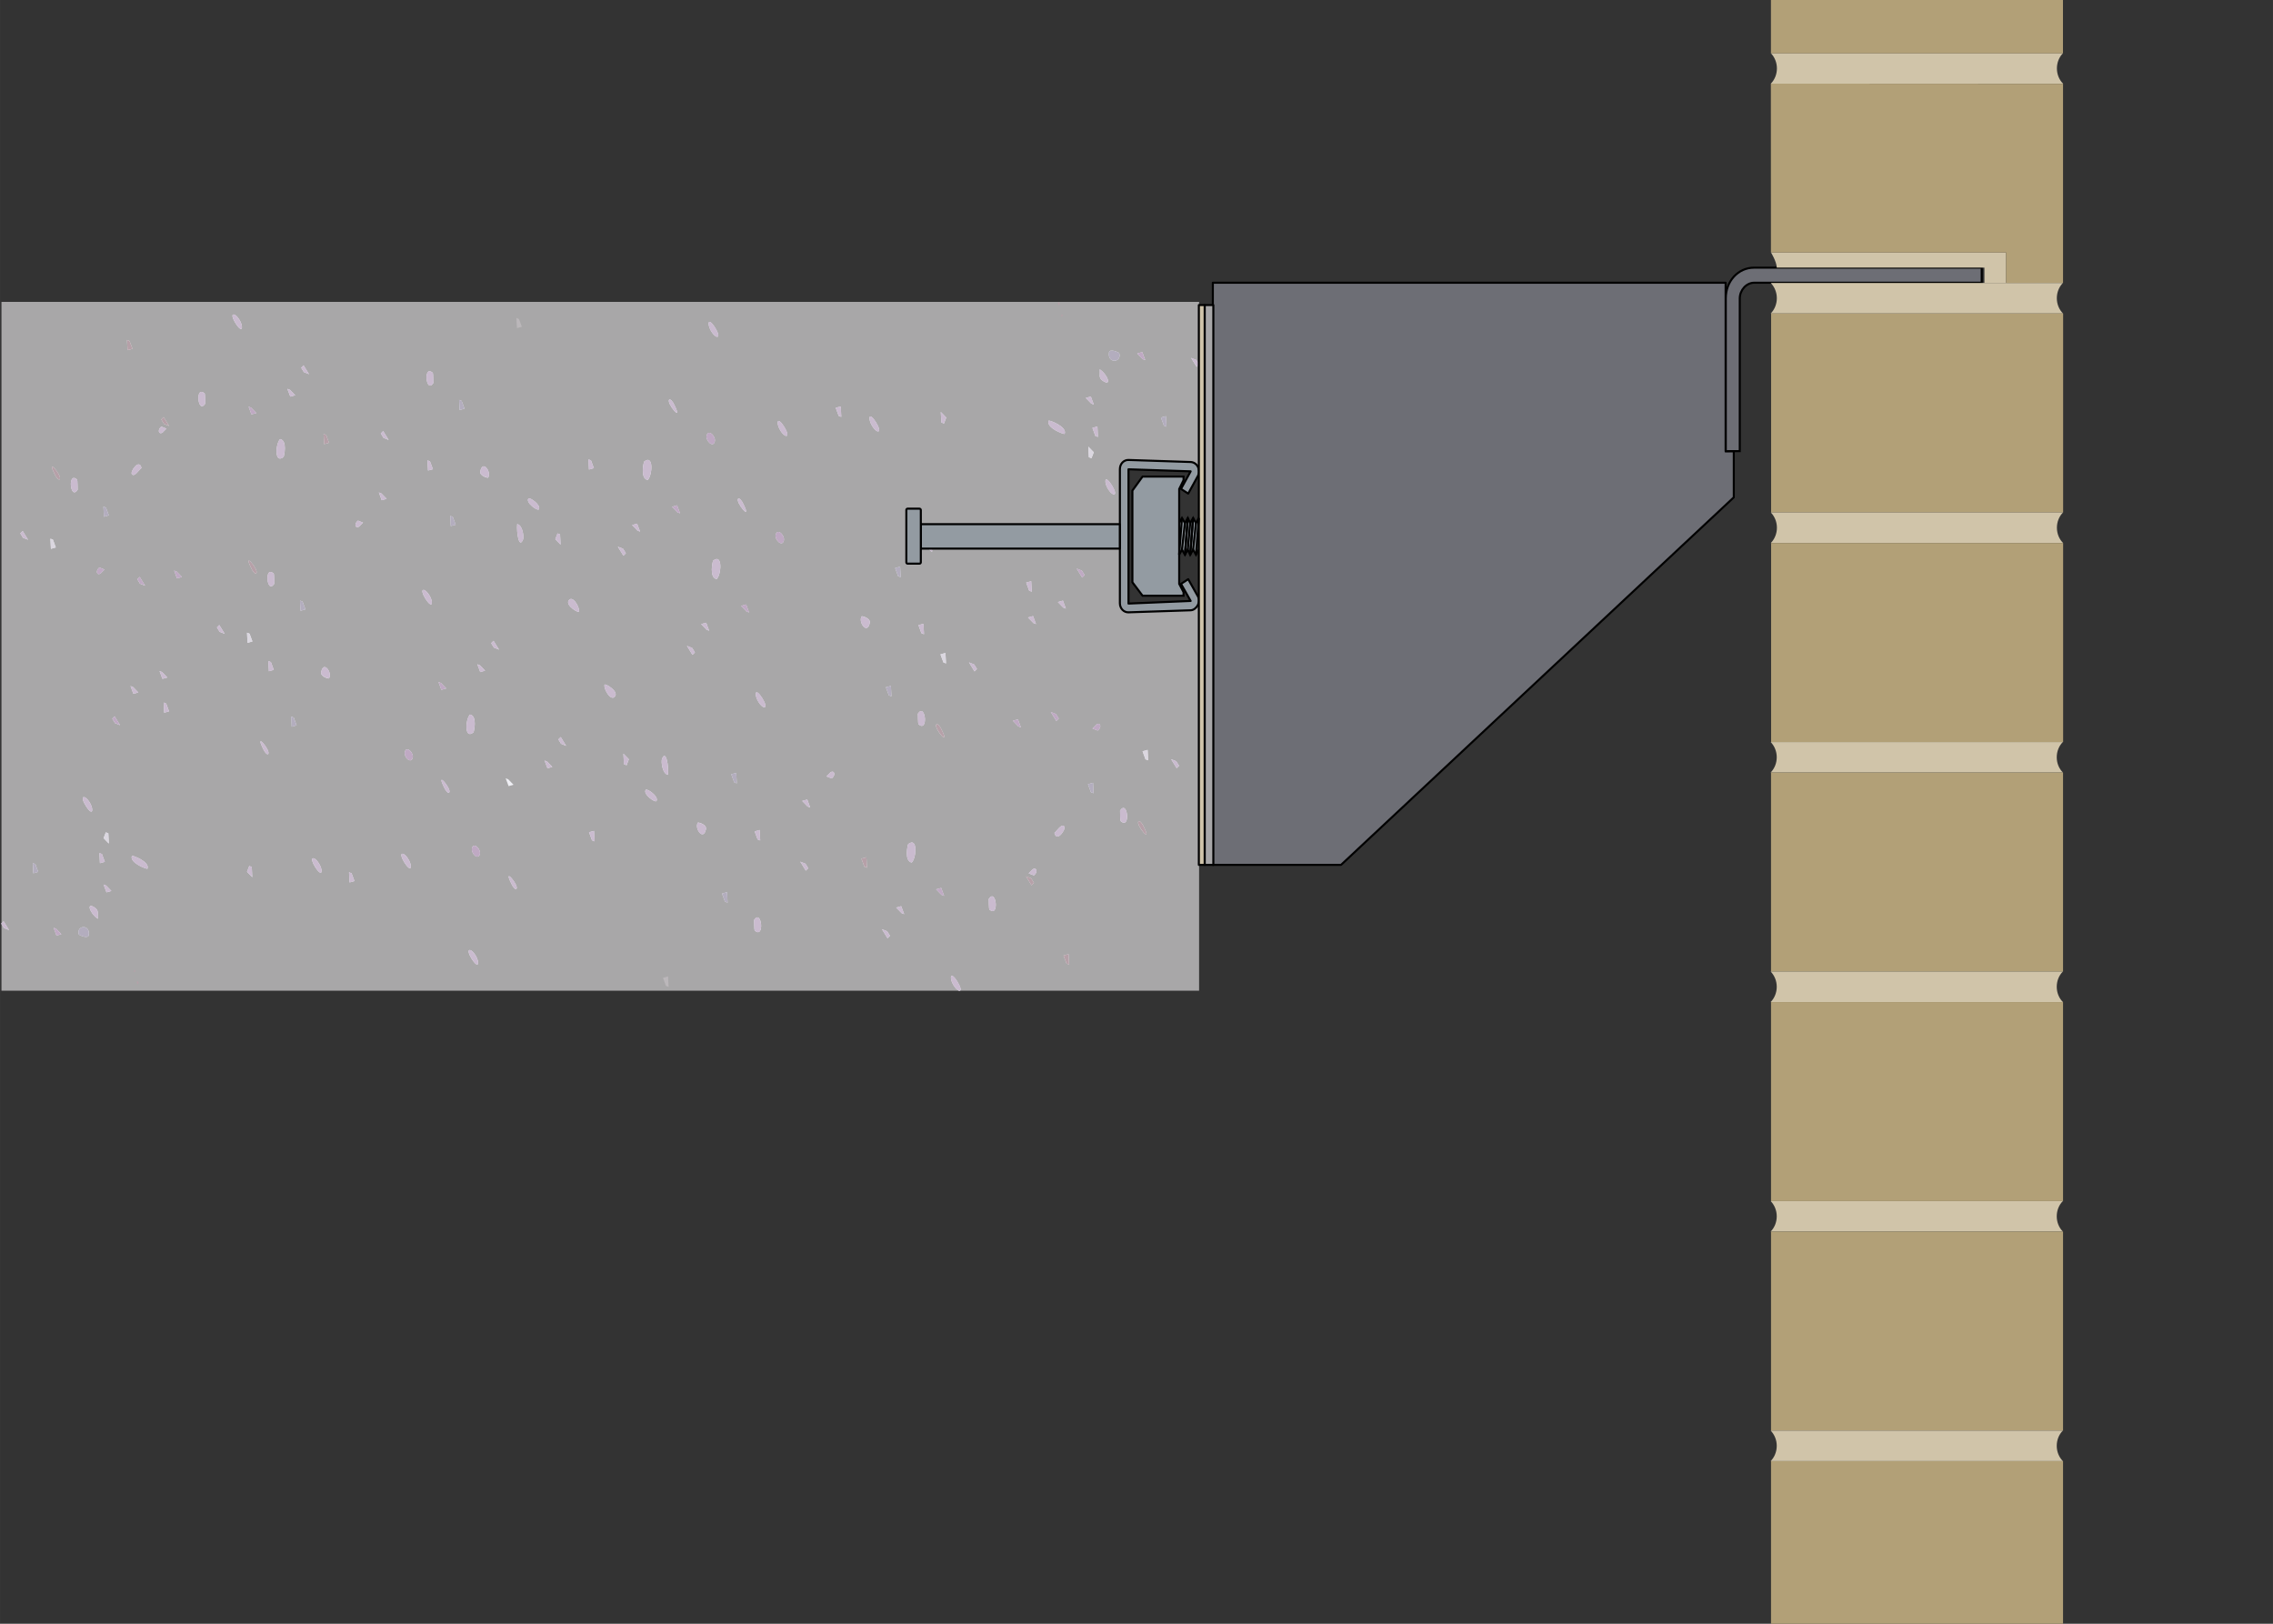 <?xml version="1.0" encoding="UTF-8"?> <svg xmlns="http://www.w3.org/2000/svg" xmlns:xlink="http://www.w3.org/1999/xlink" id="Layer_1" data-name="Layer 1" width="98mm" height="70mm" viewBox="0 0 277.8 198.43"><rect x="0" y="0" width="277.8" height="198.43" fill="#333333" stroke="none"/><defs><style> .cls-1, .cls-2 { fill: none; } .cls-3 { fill: #b3adbe; } .cls-4, .cls-5, .cls-6, .cls-7, .cls-2, .cls-8, .cls-9 { stroke: #000; stroke-width: .25px; } .cls-4, .cls-7 { fill: #6d6e75; } .cls-4, .cls-2, .cls-9 { stroke-miterlimit: 10; } .cls-10 { fill: #dbd7e0; } .cls-11 { fill: #b6a0a8; } .cls-12 { fill: #bfa9c3; } .cls-5, .cls-13 { fill: #a8a7a8; } .cls-5, .cls-6, .cls-7, .cls-8 { stroke-linecap: round; stroke-linejoin: round; } .cls-14 { fill: #bbb7ba; } .cls-6, .cls-9 { fill: #939ba2; } .cls-8, .cls-15 { fill: #d0c4a9; } .cls-16 { fill: #cabbcf; } .cls-17 { fill: #b2a077; } .cls-18 { fill: #efeff4; } .cls-19 { clip-path: url(#clippath); } </style><clipPath id="clippath"><rect class="cls-1" y="0" width="277.8" height="198.43"></rect></clipPath></defs><g class="cls-19"><g><g><polygon class="cls-13" points=".18 36.89 146.55 36.89 146.55 57.26 145.35 56.69 140.71 56.26 137.62 56.43 137.42 57.21 137.42 67.95 137.42 73.08 137.76 73.86 138.42 73.86 145.35 73.68 146.55 73.07 146.55 121.07 .18 121.07 .18 36.89"></polygon><g><path class="cls-11" d="M129.43,36.89c.14.26.04.58-.11.28-.08-.15.04-.17.11-.28Z"></path><g><path class="cls-18" d="M95.05,51.61c-.05.59.63,1.62,1.02,1.66.67.07-.95-2.5-1.02-1.66ZM90.21,60.95c-.36.42,1.76,2.91.66.68-.16-.4-.52-.84-.66-.68ZM102.14,49.84l.36.98.32.13-.07-1.28-.62.17ZM87.16,68.51c-.06.05-.53,2.09.43,2.26.57-.55.76-3.18-.43-2.26ZM73.88,83.68c-.13.55.86,2.19,1.32,1.36.35-.62-1.27-1.58-1.32-1.36ZM106.27,51.06c-.05.59.63,1.62,1.02,1.66.67.07-.95-2.5-1.02-1.66ZM94.81,65.29c-.21.6.76,1.6.98.81.18-.65-.72-1.56-.98-.81ZM85.69,76.27l.66.68.32.13-.36-.98-.62.17ZM83.95,78.92l.68,1.11.3-.3-.34-.55-.64-.25ZM90.57,74.04l.66.68.32.13-.36-.98-.62.17ZM114.98,50.35l.07,1.28.32.13.28-.73-.66-.68ZM76.19,92.11l.07,1.28.32.13.28-.73-.66-.68ZM71.99,101.71l.36.98.32.13-.07-1.28-.62.17ZM80.91,92.73c-.14.34.04,1.86.73,1.96.11-1.02-.23-3.15-.73-1.96ZM78.91,96.53c-.35.52,1.15,1.6,1.32,1.36.35-.52-1.15-1.6-1.32-1.36ZM92.37,84.77c-.05.59.63,1.62,1.02,1.66.67.07-.95-2.5-1.02-1.66ZM109.4,69.42l.36.98.32.13-.07-1.28-.62.17ZM112.96,65.82c-.36.42,1.76,2.91.66.68-.16-.4-.52-.84-.66-.68ZM135.54,43.08c-.2,1.42,1.6,1.23,1.25.08-.03-.09-1.18-.61-1.25-.08ZM128.16,51.41c-.34.89,1.92,1.72,1.96,1.61.34-.89-1.92-1.72-1.96-1.61ZM134.4,45.13c.09.62-.2,1.02.38,1.41,1.14.76.61-.76-.38-1.41ZM105.32,75.31c-.49.68.68,2.33.98.81.12-.6-.95-.85-.98-.81ZM132.7,48.63l.66.68.32.13-.36-.98-.62.17ZM138.99,43.2l.66.68.32.13-.36-.98-.62.17ZM133.51,52.29l.36.98.32.13-.07-1.28-.62.17ZM133.01,54.59l.07,1.28.32.13.28-.73-.66-.68ZM112.25,76.4l.36.98.32.13-.07-1.28-.62.17ZM145.57,43.73l.68,1.11.3-.3-.34-.55-.64-.25ZM108.27,83.99l.36.98.32.13-.07-1.28-.62.17ZM141.89,51.03l.36.98.32.13-.07-1.28-.62.17ZM135.1,58.76c-.05.59.63,1.62,1.02,1.66.67.07-.95-2.5-1.02-1.66ZM114.94,79.97l.36.98.32.13-.07-1.28-.62.17ZM98.04,97.88l.66.68.32.13-.36-.98-.62.17ZM101.01,94.88l.64.25c.64-.5.19-1.23-.34-.55l-.3.3ZM125.42,71.2l.36.98.32.13-.07-1.28-.62.17ZM112.18,87.22s.02,1.24.07,1.28c1.25,1.11.87-2.7-.07-1.28ZM118.42,80.94l.68,1.11.3-.3-.34-.55-.64-.25ZM125.64,75.46l.66.68.32.13-.36-.98-.62.17ZM131.58,69.47l.68,1.11.3-.3-.34-.55-.64-.25ZM97.8,105.29l.68,1.11.3-.3-.34-.55-.64-.25ZM114.44,88.53c-.36.42,1.76,2.91.66.68-.16-.4-.52-.84-.66-.68ZM129.29,73.57l.66.68.32.13-.36-.98-.62.17ZM105.28,104.93l.36.98.32.13-.07-1.28-.62.17ZM123.79,88.08l.66.68.32.13-.36-.98-.62.17ZM128.42,87l.68,1.11.3-.3-.34-.55-.64-.25ZM133.52,89.03l.64.25c.64-.5.19-1.23-.34-.55l-.3.3ZM120.84,109.86s.02,1.24.07,1.28c1.25,1.11.87-2.7-.07-1.28ZM128.87,101.78c.28,1.24,1.44-.45,1.21-.77-.32-.45-.93.57-1.21.77ZM125.39,107.08l.68,1.11.3-.3-.34-.55-.64-.25Z"></path><path class="cls-16" d="M87.16,68.51c1.19-.92,1,1.7.43,2.26-.96-.16-.49-2.21-.43-2.26Z"></path><path class="cls-16" d="M128.16,51.41c.04-.11,2.3.73,1.96,1.61-.04.11-2.3-.73-1.96-1.61Z"></path><path class="cls-3" d="M135.54,43.08c.07-.53,1.23-.01,1.25.08.34,1.15-1.45,1.34-1.25-.08Z"></path><path class="cls-16" d="M80.91,92.73c.5-1.19.83.94.73,1.96-.69-.1-.87-1.62-.73-1.96Z"></path><path class="cls-16" d="M112.18,87.22c.93-1.42,1.32,2.39.07,1.28-.05-.04-.09-1.24-.07-1.28Z"></path><path class="cls-16" d="M120.84,109.86c.93-1.42,1.32,2.39.07,1.28-.05-.04-.09-1.24-.07-1.28Z"></path><path class="cls-16" d="M73.88,83.68c.05-.22,1.67.74,1.32,1.36-.46.83-1.45-.81-1.32-1.36Z"></path><path class="cls-16" d="M95.05,51.61c.08-.84,1.7,1.72,1.02,1.66-.39-.04-1.08-1.07-1.02-1.66Z"></path><path class="cls-16" d="M106.27,51.06c.08-.84,1.7,1.72,1.02,1.66-.39-.04-1.08-1.07-1.02-1.66Z"></path><path class="cls-12" d="M94.81,65.29c.26-.76,1.16.16.98.81-.22.79-1.19-.2-.98-.81Z"></path><path class="cls-16" d="M78.91,96.53c.16-.24,1.67.84,1.32,1.36-.16.24-1.67-.84-1.32-1.36Z"></path><path class="cls-16" d="M92.37,84.77c.08-.84,1.7,1.72,1.02,1.66-.39-.04-1.08-1.07-1.02-1.66Z"></path><path class="cls-16" d="M134.4,45.13c.99.64,1.52,2.17.38,1.41-.58-.39-.3-.78-.38-1.41Z"></path><path class="cls-16" d="M105.32,75.31s1.1.2.98.81c-.3,1.53-1.47-.12-.98-.81Z"></path><path class="cls-16" d="M135.1,58.76c.08-.84,1.7,1.72,1.02,1.66-.39-.04-1.08-1.07-1.02-1.66Z"></path><path class="cls-16" d="M128.87,101.78c.28-.2.89-1.22,1.21-.77.23.33-.93,2.01-1.21.77Z"></path><polygon class="cls-16" points="125.42 71.2 126.04 71.02 126.1 72.3 125.79 72.18 125.42 71.2"></polygon><polygon class="cls-16" points="118.42 80.94 119.06 81.19 119.4 81.74 119.1 82.04 118.42 80.94"></polygon><polygon class="cls-16" points="125.64 75.46 126.26 75.28 126.62 76.26 126.3 76.14 125.64 75.46"></polygon><polygon class="cls-12" points="131.58 69.47 132.22 69.73 132.56 70.28 132.26 70.58 131.58 69.47"></polygon><polygon class="cls-16" points="97.8 105.29 98.44 105.55 98.78 106.1 98.48 106.4 97.8 105.29"></polygon><path class="cls-11" d="M114.44,88.53c.14-.16.5.28.66.68,1.1,2.23-1.01-.26-.66-.68Z"></path><polygon class="cls-16" points="129.29 73.57 129.91 73.4 130.27 74.38 129.95 74.25 129.29 73.57"></polygon><polygon class="cls-11" points="105.28 104.93 105.9 104.76 105.96 106.03 105.64 105.91 105.28 104.93"></polygon><polygon class="cls-12" points="123.79 88.08 124.4 87.91 124.77 88.88 124.45 88.76 123.79 88.08"></polygon><polygon class="cls-12" points="128.42 87 129.06 87.25 129.4 87.8 129.1 88.1 128.42 87"></polygon><path class="cls-12" d="M133.52,89.03l.3-.3c.53-.68.98.05.34.55l-.64-.25Z"></path><polygon class="cls-11" points="125.39 107.08 126.03 107.33 126.37 107.89 126.07 108.19 125.39 107.08"></polygon><polygon class="cls-16" points="85.69 76.27 86.3 76.1 86.67 77.07 86.35 76.95 85.69 76.27"></polygon><polygon class="cls-16" points="83.95 78.92 84.59 79.17 84.93 79.72 84.63 80.02 83.95 78.92"></polygon><polygon class="cls-12" points="90.57 74.04 91.19 73.86 91.55 74.84 91.23 74.72 90.57 74.04"></polygon><polygon class="cls-16" points="114.98 50.35 115.64 51.03 115.36 51.75 115.05 51.63 114.98 50.35"></polygon><polygon class="cls-16" points="76.19 92.11 76.85 92.79 76.57 93.51 76.25 93.39 76.19 92.11"></polygon><polygon class="cls-16" points="71.99 101.71 72.61 101.54 72.68 102.82 72.36 102.69 71.99 101.71"></polygon><polygon class="cls-3" points="109.4 69.42 110.01 69.24 110.08 70.52 109.76 70.39 109.4 69.42"></polygon><path class="cls-16" d="M112.96,65.82c.14-.16.5.28.66.68,1.1,2.23-1.01-.26-.66-.68Z"></path><path class="cls-16" d="M90.21,60.95c.14-.16.5.28.66.68,1.1,2.23-1.01-.26-.66-.68Z"></path><polygon class="cls-16" points="102.14 49.84 102.76 49.66 102.82 50.94 102.51 50.81 102.14 49.84"></polygon><polygon class="cls-16" points="132.7 48.63 133.32 48.46 133.68 49.44 133.36 49.31 132.7 48.63"></polygon><polygon class="cls-12" points="138.99 43.2 139.6 43.02 139.96 44 139.64 43.88 138.99 43.2"></polygon><polygon class="cls-16" points="133.51 52.29 134.13 52.12 134.2 53.4 133.88 53.27 133.51 52.29"></polygon><polygon class="cls-10" points="133.01 54.59 133.67 55.27 133.39 56 133.07 55.87 133.01 54.59"></polygon><polygon class="cls-16" points="112.25 76.4 112.87 76.22 112.93 77.5 112.62 77.37 112.25 76.4"></polygon><polygon class="cls-16" points="145.57 43.73 146.21 43.98 146.55 44.54 146.26 44.83 145.57 43.73"></polygon><polygon class="cls-3" points="108.27 83.99 108.88 83.82 108.95 85.1 108.63 84.97 108.27 83.99"></polygon><polygon class="cls-3" points="141.89 51.03 142.5 50.86 142.57 52.13 142.25 52.01 141.89 51.03"></polygon><polygon class="cls-10" points="114.94 79.97 115.55 79.79 115.62 81.07 115.3 80.95 114.94 79.97"></polygon><polygon class="cls-16" points="98.04 97.88 98.66 97.7 99.02 98.68 98.7 98.56 98.04 97.88"></polygon><path class="cls-16" d="M101.01,94.88l.3-.3c.53-.68.98.05.34.55l-.64-.25Z"></path><polygon class="cls-14" points="81.03 119.5 81.65 119.32 81.71 120.6 81.39 120.48 81.03 119.5"></polygon></g><polygon class="cls-11" points="129.76 38.43 129.92 38.5 129.76 38.71 129.7 38.64 129.76 38.43"></polygon><path class="cls-18" d="M86.61,39.5c-.05.59.63,1.62,1.02,1.66.67.07-.95-2.5-1.02-1.66Z"></path><path class="cls-18" d="M81.78,48.85c-.36.42,1.76,2.91.66.68-.16-.4-.52-.84-.66-.68Z"></path><path class="cls-18" d="M78.73,56.4c-.06.05-.53,2.09.43,2.26.57-.55.76-3.18-.43-2.26Z"></path><path class="cls-18" d="M86.37,53.18c-.21.6.76,1.6.98.81.18-.65-.72-1.56-.98-.81Z"></path><polygon class="cls-18" points="77.25 64.16 77.91 64.84 78.23 64.97 77.86 63.99 77.25 64.16"></polygon><polygon class="cls-18" points="75.51 66.81 76.19 67.91 76.49 67.61 76.15 67.06 75.51 66.81"></polygon><polygon class="cls-18" points="82.13 61.93 82.79 62.61 83.11 62.73 82.75 61.75 82.13 61.93"></polygon><path class="cls-16" d="M78.73,56.4c1.19-.92,1,1.7.43,2.26-.96-.16-.49-2.21-.43-2.26Z"></path><path class="cls-16" d="M86.61,39.5c.08-.84,1.7,1.72,1.02,1.66-.39-.04-1.08-1.07-1.02-1.66Z"></path><path class="cls-12" d="M86.37,53.18c.26-.76,1.16.16.98.81-.22.79-1.19-.2-.98-.81Z"></path><polygon class="cls-16" points="77.25 64.16 77.86 63.99 78.23 64.97 77.91 64.84 77.25 64.16"></polygon><polygon class="cls-16" points="75.51 66.81 76.15 67.06 76.49 67.61 76.19 67.91 75.51 66.81"></polygon><polygon class="cls-12" points="82.13 61.93 82.75 61.75 83.11 62.73 82.79 62.61 82.13 61.93"></polygon><path class="cls-16" d="M81.78,48.85c.14-.16.5.28.66.68,1.1,2.23-1.01-.26-.66-.68Z"></path><polygon class="cls-18" points="132.97 95.84 133.33 96.81 133.65 96.94 133.59 95.66 132.97 95.84"></polygon><polygon class="cls-18" points="139.64 91.81 140 92.79 140.32 92.91 140.26 91.64 139.64 91.81"></polygon><path class="cls-18" d="M125.72,106.73l.64.25c.64-.5.19-1.23-.34-.55l-.3.3Z"></path><path class="cls-18" d="M136.89,99.06s.02,1.24.07,1.28c1.25,1.11.87-2.7-.07-1.28Z"></path><polygon class="cls-18" points="143.13 92.78 143.81 93.88 144.1 93.58 143.76 93.03 143.13 92.78"></polygon><path class="cls-18" d="M139.14,100.38c-.36.42,1.76,2.91.66.68-.16-.4-.52-.84-.66-.68Z"></path><polyline class="cls-18" points="130.66 117.88 130.6 116.6 129.98 116.77 130.35 117.75"></polyline><path class="cls-16" d="M136.89,99.06c.93-1.42,1.32,2.39.07,1.28-.05-.04-.09-1.24-.07-1.28Z"></path><polygon class="cls-16" points="143.13 92.78 143.76 93.03 144.1 93.58 143.81 93.88 143.13 92.78"></polygon><path class="cls-11" d="M139.14,100.38c.14-.16.5.28.66.68,1.1,2.23-1.01-.26-.66-.68Z"></path><polyline class="cls-11" points="130.35 117.75 129.98 116.77 130.6 116.6 130.66 117.88"></polyline><polygon class="cls-3" points="132.97 95.84 133.59 95.66 133.65 96.94 133.33 96.81 132.97 95.84"></polygon><polygon class="cls-10" points="139.64 91.81 140.26 91.64 140.32 92.91 140 92.79 139.64 91.81"></polygon><path class="cls-16" d="M125.72,106.73l.3-.3c.53-.68.98.05.34.55l-.64-.25Z"></path><path class="cls-18" d="M111,103.15c-.06.05-.53,2.09.43,2.26.57-.55.76-3.18-.43-2.26Z"></path><polygon class="cls-18" points="109.53 110.91 110.19 111.59 110.51 111.72 110.14 110.74 109.53 110.91"></polygon><polygon class="cls-18" points="107.79 113.56 108.47 114.66 108.77 114.36 108.43 113.81 107.79 113.56"></polygon><polygon class="cls-18" points="114.41 108.68 115.07 109.36 115.39 109.48 115.03 108.51 114.41 108.68"></polygon><path class="cls-18" d="M117.24,121.07c.67.07-.95-2.5-1.02-1.66-.05.59.63,1.62,1.02,1.66"></path><path class="cls-16" d="M111,103.15c1.19-.92,1,1.7.43,2.26-.96-.16-.49-2.21-.43-2.26Z"></path><path class="cls-16" d="M117.24,121.07c-.39-.04-1.08-1.07-1.02-1.66.08-.84,1.7,1.72,1.02,1.66"></path><polygon class="cls-16" points="109.53 110.91 110.14 110.74 110.51 111.72 110.19 111.59 109.53 110.91"></polygon><polygon class="cls-16" points="107.79 113.56 108.43 113.81 108.77 114.36 108.47 114.66 107.79 113.56"></polygon><polygon class="cls-12" points="114.41 108.68 115.03 108.51 115.39 109.48 115.07 109.36 114.41 108.68"></polygon><polyline class="cls-18" points="89.37 94.62 89.73 95.6 90.05 95.73 89.98 94.45"></polyline><path class="cls-18" d="M85.3,100.52c-.49.68.68,2.33.98.81.12-.6-.95-.85-.98-.81Z"></path><polyline class="cls-18" points="92.84 101.43 92.23 101.6 92.59 102.58 92.91 102.71"></polyline><polygon class="cls-18" points="88.24 109.2 88.6 110.18 88.92 110.31 88.86 109.03 88.24 109.2"></polygon><path class="cls-18" d="M92.16,112.43s.02,1.24.07,1.28c1.25,1.11.87-2.7-.07-1.28Z"></path><path class="cls-16" d="M92.16,112.43c.93-1.42,1.32,2.39.07,1.28-.05-.04-.09-1.24-.07-1.28Z"></path><path class="cls-16" d="M85.3,100.52s1.1.2.98.81c-.3,1.53-1.47-.12-.98-.81Z"></path><polyline class="cls-3" points="89.98 94.45 90.05 95.73 89.73 95.6 89.37 94.62"></polyline><polyline class="cls-16" points="92.91 102.71 92.59 102.58 92.23 101.6 92.84 101.43"></polyline><polygon class="cls-3" points="88.24 109.2 88.86 109.03 88.92 110.31 88.6 110.18 88.24 109.2"></polygon></g><g><path class="cls-11" d="M16.8,120.29c-.13-.25-.04-.56.11-.27.08.15-.04.16-.11.27Z"></path><g><path class="cls-18" d="M50.21,105.94c.05-.57-.62-1.58-1-1.61-.66-.06.92,2.43,1,1.61ZM54.9,96.85c.34-.41-1.71-2.82-.64-.66.16.39.51.82.64.66ZM43.32,107.67l-.35-.95-.31-.12.06,1.24.6-.17ZM57.86,89.51c.06-.04.52-2.04-.42-2.19-.55.54-.73,3.09.42,2.19ZM70.76,74.74c.13-.53-.83-2.13-1.28-1.32-.34.6,1.23,1.54,1.28,1.32ZM39.3,106.49c.05-.57-.62-1.58-1-1.61-.66-.06.92,2.43,1,1.61ZM50.43,92.64c.2-.59-.74-1.56-.95-.78-.17.63.7,1.52.95.78ZM59.29,81.96l-.64-.66-.31-.12.35.95.6-.17ZM60.98,79.38l-.66-1.07-.29.29.33.54.62.25ZM54.54,84.13l-.64-.66-.31-.12.35.95.6-.17ZM30.83,107.19l-.06-1.24-.31-.12-.27.71.64.66ZM68.51,66.55l-.06-1.24-.31-.12-.27.71.64.66ZM72.58,57.21l-.35-.95-.31-.12.06,1.24.6-.17ZM63.92,65.95c.14-.33-.04-1.8-.71-1.9-.1.99.22,3.06.71,1.9ZM65.85,62.25c.34-.5-1.12-1.55-1.28-1.32-.34.5,1.12,1.55,1.28,1.32ZM52.78,73.7c.05-.57-.62-1.58-1-1.61-.66-.06.92,2.43,1,1.61ZM36.25,88.64l-.35-.95-.31-.12.06,1.24.6-.17ZM32.78,92.14c.34-.41-1.71-2.82-.64-.66.16.39.51.82.64.66ZM10.85,114.27c.19-1.38-1.55-1.19-1.22-.08.03.09,1.15.59,1.22.08ZM18.02,106.16c.33-.86-1.86-1.67-1.9-1.57-.33.86,1.86,1.67,1.9,1.57ZM11.96,112.28c-.09-.6.19-.99-.38-1.37-1.11-.74-.59.74.38,1.37ZM40.2,82.91c.47-.66-.66-2.27-.95-.78-.11.59.92.82.95.78ZM13.61,108.88l-.64-.66-.31-.12.35.95.6-.17ZM7.5,114.16l-.64-.66-.31-.12.35.95.6-.17ZM12.81,105.32l-.35-.95-.31-.12.06,1.24.6-.17ZM13.3,103.08l-.06-1.24-.31-.12-.27.71.64.66ZM33.46,81.86l-.35-.95-.31-.12.06,1.24.6-.17ZM1.1,113.65l-.66-1.07-.29.29.33.54.62.25ZM37.33,74.47l-.35-.95-.31-.12.06,1.24.6-.17ZM4.67,106.55l-.35-.95-.31-.12.06,1.24.6-.17ZM11.27,99.02c.05-.57-.62-1.58-1-1.61-.66-.06.92,2.43,1,1.61ZM30.85,78.39l-.35-.95-.31-.12.06,1.24.6-.17ZM47.25,60.96l-.64-.66-.31-.12.35.95.6-.17ZM44.37,63.87l-.62-.25c-.62.49-.19,1.2.33.54l.29-.29ZM20.66,86.93l-.35-.95-.31-.12.06,1.24.6-.17ZM33.52,71.34s-.02-1.2-.06-1.24c-1.22-1.08-.84,2.62.06,1.24ZM27.46,77.45l-.66-1.07-.29.29.33.54.62.25ZM20.45,82.79l-.64-.66-.31-.12.35.95.6-.17ZM14.67,88.61l-.66-1.07-.29.29.33.54.62.25ZM47.49,53.75l-.66-1.07-.29.29.33.54.62.25ZM31.33,70.06c.34-.41-1.71-2.82-.64-.66.16.39.51.82.64.66ZM16.9,84.62l-.64-.66-.31-.12.35.95.6-.17ZM40.21,54.11l-.35-.95-.31-.12.06,1.24.6-.17ZM22.23,70.51l-.64-.66-.31-.12.35.95.6-.17ZM17.73,71.57l-.66-1.07-.29.29.33.54.62.25ZM12.77,69.6l-.62-.25c-.62.49-.19,1.2.33.54l.29-.29ZM25.08,49.33s-.02-1.2-.06-1.24c-1.22-1.08-.84,2.62.06,1.24ZM17.29,57.19c-.27-1.21-1.4.43-1.18.75.31.43.9-.56,1.18-.75ZM20.66,52.04l-.66-1.07-.29.29.33.54.62.25Z"></path><path class="cls-16" d="M57.86,89.51c-1.15.9-.97-1.66-.42-2.19.93.16.48,2.15.42,2.19Z"></path><path class="cls-16" d="M18.02,106.16c-.04.1-2.23-.7-1.9-1.57.04-.1,2.23.7,1.9,1.57Z"></path><path class="cls-3" d="M10.85,114.27c-.07.52-1.19.01-1.22-.08-.33-1.11,1.41-1.3,1.22.08Z"></path><path class="cls-16" d="M63.92,65.95c-.49,1.16-.81-.91-.71-1.9.67.1.85,1.57.71,1.9Z"></path><path class="cls-16" d="M33.52,71.34c-.91,1.38-1.28-2.33-.06-1.24.04.04.09,1.2.06,1.24Z"></path><path class="cls-16" d="M25.08,49.33c-.91,1.38-1.28-2.33-.06-1.24.04.04.09,1.2.06,1.24Z"></path><path class="cls-16" d="M70.76,74.74c-.05.21-1.62-.72-1.28-1.32.45-.81,1.41.79,1.28,1.32Z"></path><path class="cls-16" d="M50.21,105.94c-.07.82-1.65-1.67-1-1.61.38.04,1.05,1.04,1,1.61Z"></path><path class="cls-16" d="M39.3,106.49c-.07.82-1.65-1.67-1-1.61.38.04,1.05,1.04,1,1.61Z"></path><path class="cls-12" d="M50.43,92.64c-.26.74-1.12-.15-.95-.78.21-.77,1.16.2.95.78Z"></path><path class="cls-16" d="M65.85,62.25c-.16.23-1.63-.82-1.28-1.32.16-.23,1.63.82,1.28,1.32Z"></path><path class="cls-16" d="M52.78,73.7c-.07.82-1.65-1.67-1-1.61.38.04,1.05,1.04,1,1.61Z"></path><path class="cls-16" d="M11.96,112.28c-.97-.63-1.48-2.11-.38-1.37.56.38.29.76.38,1.37Z"></path><path class="cls-16" d="M40.2,82.91s-1.07-.2-.95-.78c.29-1.48,1.43.12.95.78Z"></path><path class="cls-16" d="M11.27,99.02c-.07.82-1.65-1.67-1-1.61.38.04,1.05,1.04,1,1.61Z"></path><path class="cls-16" d="M17.29,57.19c-.27.19-.86,1.19-1.18.75-.23-.32.91-1.96,1.18-.75Z"></path><polygon class="cls-16" points="20.66 86.93 20.06 87.1 20 85.85 20.31 85.98 20.66 86.93"></polygon><polygon class="cls-16" points="27.46 77.45 26.84 77.21 26.51 76.67 26.79 76.38 27.46 77.45"></polygon><polygon class="cls-16" points="20.45 82.79 19.85 82.95 19.49 82 19.8 82.12 20.45 82.79"></polygon><polygon class="cls-12" points="14.67 88.61 14.05 88.36 13.72 87.83 14.01 87.54 14.67 88.61"></polygon><polygon class="cls-16" points="47.49 53.75 46.87 53.51 46.53 52.97 46.82 52.68 47.49 53.75"></polygon><path class="cls-11" d="M31.33,70.06c-.13.16-.49-.27-.64-.66-1.07-2.16.99.25.64.66Z"></path><polygon class="cls-16" points="16.9 84.62 16.3 84.79 15.94 83.84 16.25 83.96 16.9 84.62"></polygon><polygon class="cls-11" points="40.21 54.11 39.61 54.28 39.55 53.04 39.86 53.16 40.21 54.11"></polygon><polygon class="cls-12" points="22.23 70.51 21.64 70.68 21.28 69.73 21.59 69.85 22.23 70.51"></polygon><polygon class="cls-12" points="17.73 71.57 17.11 71.32 16.78 70.79 17.07 70.49 17.73 71.57"></polygon><path class="cls-12" d="M12.77,69.6l-.29.29c-.52.66-.95-.05-.33-.54l.62.25Z"></path><polygon class="cls-11" points="20.66 52.04 20.04 51.8 19.71 51.26 20 50.97 20.66 52.04"></polygon><polygon class="cls-16" points="59.29 81.96 58.69 82.13 58.34 81.18 58.65 81.3 59.29 81.96"></polygon><polygon class="cls-16" points="60.98 79.38 60.36 79.14 60.02 78.6 60.31 78.31 60.98 79.38"></polygon><polygon class="cls-12" points="54.54 84.13 53.94 84.3 53.59 83.35 53.9 83.47 54.54 84.13"></polygon><polygon class="cls-16" points="30.83 107.19 30.19 106.53 30.46 105.82 30.77 105.94 30.83 107.19"></polygon><polygon class="cls-16" points="68.51 66.55 67.87 65.89 68.13 65.18 68.44 65.31 68.51 66.55"></polygon><polygon class="cls-16" points="72.58 57.21 71.98 57.38 71.91 56.13 72.22 56.26 72.58 57.21"></polygon><polygon class="cls-3" points="36.25 88.64 35.65 88.81 35.58 87.57 35.89 87.69 36.25 88.64"></polygon><path class="cls-16" d="M32.78,92.14c-.13.16-.49-.27-.64-.66-1.07-2.16.99.25.64.66Z"></path><path class="cls-16" d="M54.9,96.85c-.13.16-.49-.27-.64-.66-1.07-2.16.99.25.64.66Z"></path><polygon class="cls-16" points="43.32 107.67 42.72 107.84 42.65 106.6 42.96 106.72 43.32 107.67"></polygon><polygon class="cls-16" points="13.61 108.88 13.01 109.04 12.65 108.09 12.96 108.21 13.61 108.88"></polygon><polygon class="cls-12" points="7.5 114.16 6.9 114.33 6.55 113.38 6.86 113.5 7.5 114.16"></polygon><polygon class="cls-16" points="12.81 105.32 12.21 105.48 12.15 104.24 12.46 104.36 12.81 105.32"></polygon><polygon class="cls-10" points="13.3 103.08 12.66 102.42 12.93 101.71 13.24 101.83 13.3 103.08"></polygon><polygon class="cls-16" points="33.46 81.86 32.86 82.03 32.8 80.79 33.11 80.91 33.46 81.86"></polygon><polygon class="cls-16" points="1.1 113.65 .48 113.41 .14 112.87 .43 112.58 1.1 113.65"></polygon><polygon class="cls-3" points="37.33 74.47 36.73 74.64 36.66 73.39 36.97 73.52 37.33 74.47"></polygon><polygon class="cls-3" points="4.67 106.55 4.08 106.72 4.01 105.48 4.32 105.6 4.67 106.55"></polygon><polygon class="cls-10" points="30.85 78.39 30.25 78.56 30.19 77.32 30.5 77.44 30.85 78.39"></polygon><polygon class="cls-16" points="47.25 60.96 46.66 61.13 46.3 60.18 46.61 60.3 47.25 60.96"></polygon><path class="cls-16" d="M44.37,63.87l-.29.29c-.52.66-.95-.05-.33-.54l.62.25Z"></path><polygon class="cls-14" points="63.78 39.93 63.18 40.1 63.11 38.85 63.42 38.98 63.78 39.93"></polygon></g><polygon class="cls-11" points="16.48 118.79 16.32 118.72 16.48 118.51 16.53 118.58 16.48 118.79"></polygon><path class="cls-18" d="M58.43,117.71c.05-.57-.62-1.58-1-1.61-.66-.06.92,2.43,1,1.61Z"></path><path class="cls-18" d="M63.12,108.62c.34-.41-1.71-2.82-.64-.66.16.39.51.82.64.66Z"></path><path class="cls-18" d="M58.64,104.41c.2-.59-.74-1.56-.95-.78-.17.63.7,1.52.95.78Z"></path><polygon class="cls-18" points="67.5 93.72 66.86 93.06 66.55 92.94 66.91 93.89 67.5 93.72"></polygon><polygon class="cls-18" points="69.19 91.15 68.53 90.07 68.24 90.36 68.57 90.9 69.19 91.15"></polygon><polygon class="cls-18" points="62.76 95.9 62.12 95.24 61.8 95.11 62.16 96.07 62.76 95.9"></polygon><path class="cls-16" d="M58.43,117.71c-.07.82-1.65-1.67-1-1.61.38.04,1.05,1.04,1,1.61Z"></path><path class="cls-12" d="M58.64,104.41c-.26.74-1.12-.15-.95-.78.21-.77,1.16.2.95.78Z"></path><polygon class="cls-16" points="67.5 93.72 66.91 93.89 66.55 92.94 66.86 93.06 67.5 93.72"></polygon><polygon class="cls-16" points="69.19 91.15 68.57 90.9 68.24 90.36 68.53 90.07 69.19 91.15"></polygon><path class="cls-16" d="M63.12,108.62c-.13.16-.49-.27-.64-.66-1.07-2.16.99.25.64.66Z"></path><polygon class="cls-18" points="13.3 62.98 12.95 62.03 12.64 61.91 12.7 63.15 13.3 62.98"></polygon><polygon class="cls-18" points="6.82 66.9 6.47 65.95 6.16 65.83 6.22 67.07 6.82 66.9"></polygon><path class="cls-18" d="M20.34,52.38l-.62-.25c-.62.49-.19,1.2.33.54l.29-.29Z"></path><path class="cls-18" d="M9.49,59.85s-.02-1.2-.06-1.24c-1.22-1.08-.84,2.62.06,1.24Z"></path><polygon class="cls-18" points="3.43 65.96 2.77 64.89 2.48 65.18 2.81 65.72 3.43 65.96"></polygon><path class="cls-18" d="M7.3,58.57c.34-.41-1.71-2.82-.64-.66.16.39.51.82.64.66Z"></path><polyline class="cls-18" points="15.52 41.55 15.59 42.79 16.19 42.62 15.83 41.67"></polyline><path class="cls-16" d="M9.49,59.85c-.91,1.38-1.28-2.33-.06-1.24.04.04.09,1.2.06,1.24Z"></path><polygon class="cls-16" points="3.43 65.96 2.81 65.72 2.48 65.18 2.77 64.89 3.43 65.96"></polygon><path class="cls-11" d="M7.3,58.57c-.13.16-.49-.27-.64-.66-1.07-2.16.99.25.64.66Z"></path><polyline class="cls-11" points="15.83 41.67 16.19 42.62 15.59 42.79 15.52 41.55"></polyline><polygon class="cls-3" points="13.3 62.98 12.7 63.15 12.64 61.91 12.95 62.03 13.3 62.98"></polygon><polygon class="cls-10" points="6.82 66.9 6.22 67.07 6.16 65.83 6.47 65.95 6.82 66.9"></polygon><path class="cls-16" d="M20.34,52.38l-.29.29c-.52.66-.95-.05-.33-.54l.62.25Z"></path><path class="cls-18" d="M34.65,55.85c.06-.04.52-2.04-.42-2.19-.55.54-.73,3.09.42,2.19Z"></path><polygon class="cls-18" points="36.08 48.3 35.44 47.64 35.12 47.52 35.48 48.47 36.08 48.3"></polygon><polygon class="cls-18" points="37.77 45.73 37.1 44.65 36.81 44.94 37.14 45.48 37.77 45.73"></polygon><polygon class="cls-18" points="31.33 50.48 30.69 49.82 30.38 49.69 30.73 50.64 31.33 50.48"></polygon><path class="cls-18" d="M28.57,38.43c-.66-.06.92,2.43,1,1.61.05-.57-.62-1.58-1-1.61"></path><path class="cls-16" d="M34.65,55.85c-1.15.9-.97-1.66-.42-2.19.93.16.48,2.15.42,2.19Z"></path><path class="cls-16" d="M28.57,38.43c.38.04,1.05,1.04,1,1.61-.07.82-1.65-1.67-1-1.61"></path><polygon class="cls-16" points="36.08 48.3 35.48 48.47 35.12 47.52 35.44 47.64 36.08 48.3"></polygon><polygon class="cls-16" points="37.77 45.73 37.14 45.48 36.81 44.94 37.1 44.65 37.77 45.73"></polygon><polygon class="cls-12" points="31.33 50.48 30.73 50.64 30.38 49.69 30.69 49.82 31.33 50.48"></polygon><polyline class="cls-18" points="55.69 64.12 55.34 63.17 55.03 63.04 55.09 64.29"></polyline><path class="cls-18" d="M59.65,58.38c.47-.66-.66-2.27-.95-.78-.11.59.92.82.95.78Z"></path><polyline class="cls-18" points="52.31 57.5 52.91 57.34 52.55 56.38 52.24 56.26"></polyline><polygon class="cls-18" points="56.77 49.94 56.42 48.99 56.11 48.87 56.17 50.11 56.77 49.94"></polygon><path class="cls-18" d="M52.96,46.81s-.02-1.2-.06-1.24c-1.22-1.08-.84,2.62.06,1.24Z"></path><path class="cls-16" d="M52.96,46.81c-.91,1.38-1.28-2.33-.06-1.24.04.04.09,1.2.06,1.24Z"></path><path class="cls-16" d="M59.65,58.38s-1.07-.2-.95-.78c.29-1.48,1.43.12.95.78Z"></path><polyline class="cls-3" points="55.09 64.29 55.03 63.04 55.34 63.17 55.69 64.12"></polyline><polyline class="cls-16" points="52.24 56.26 52.55 56.38 52.91 57.34 52.31 57.5"></polyline><polygon class="cls-3" points="56.77 49.94 56.17 50.11 56.11 48.87 56.42 48.99 56.77 49.94"></polygon></g></g><polyline class="cls-7" points="211.9 60.78 163.9 105.69 148.23 105.69 148.23 34.55 210.9 34.55 210.9 55.14 211.9 55.14 211.9 60.78"></polyline><polygon class="cls-9" points="146.52 63.3 146.17 63.93 145.82 63.3 145.46 63.93 145.17 63.3 144.82 63.93 144.46 63.3 144.11 63.93 144.11 67.8 144.46 67.16 144.82 67.8 145.17 67.16 145.46 67.8 145.82 67.16 146.17 67.8 146.52 67.16 146.52 63.3"></polygon><path class="cls-9" d="M138.48,71.26l1.16,1.54h5.01v-.44l-.53-1.01v-11.59l.53-1.08v-.44h-5.01l-1.24,1.71v11.21l.08.11Z"></path><path class="cls-6" d="M137.92,74.83l7.6-.25c.37-.01.7-.3.88-.64.17-.34.2-.73,0-1.07l-1.18-2.09-.88.57,1.18,2.09-7.6.32v-16.41l7.6.25-1.18,2.15.88.57,1.18-2.15c.19-.34.17-.79,0-1.13-.17-.34-.51-.56-.87-.58,0,0-7.6-.25-7.6-.25-.28-.01-.55.1-.75.31-.2.21-.31.5-.31.83v16.37c0,.3.11.59.31.8.2.21.47.32.75.31"></path><polyline class="cls-5" points="148.29 105.69 147.23 105.69 147.23 37.28 148.29 37.28 148.29 105.69"></polyline><polyline class="cls-8" points="147.23 37.28 146.52 37.28 146.52 105.69 147.23 105.69 147.23 37.28"></polyline><line class="cls-2" x1="145.82" y1="63.3" x2="145.46" y2="67.8"></line><line class="cls-2" x1="144.82" y1="67.8" x2="145.17" y2="63.3"></line><line class="cls-2" x1="145.17" y1="63.3" x2="144.82" y2="67.8"></line><line class="cls-2" x1="144.11" y1="67.8" x2="144.46" y2="63.3"></line><line class="cls-2" x1="144.82" y1="63.93" x2="144.46" y2="67.16"></line><line class="cls-2" x1="145.46" y1="63.93" x2="145.17" y2="67.16"></line><line class="cls-2" x1="145.82" y1="63.3" x2="145.46" y2="67.8"></line><line class="cls-2" x1="146.17" y1="67.8" x2="146.52" y2="63.3"></line><line class="cls-2" x1="146.17" y1="63.93" x2="145.82" y2="67.16"></line><polyline class="cls-6" points="136.86 64.06 112.54 64.06 112.54 67.04 136.86 67.04 136.86 64.06"></polyline><path class="cls-6" d="M110.77,62.35v6.37c0,.09.07.16.15.16h1.46c.09,0,.16-.07.16-.16v-6.39c0-.09-.08-.17-.17-.17h-1.45c-.08,0-.15.07-.15.16v.03Z"></path><path class="cls-4" d="M211.28,55.14h-.36v-18.69c0-2.08,1.51-3.74,3.45-3.74h27.83v1.84h-27.8c-.96,0-1.77.9-1.77,1.93v18.65h-1.35Z"></path><g><g><path class="cls-15" d="M216.43,10.22c.47-.48.74-1.15.74-1.86s-.27-1.37-.74-1.86h35.7c-.47.48-.74,1.15-.74,1.86s.27,1.39.76,1.87c-.37,0-35.69,0-35.69,0"></path><rect class="cls-17" x="216.44" y="-17.81" width="35.69" height="24.32"></rect></g><g><path class="cls-15" d="M245.18,34.58v-3.74h-28.74s.71,1.16.71,1.87h25.38s0,1.87,0,1.87h2.66"></path><path class="cls-15" d="M216.42,38.3c.47-.48.74-1.15.74-1.86s-.27-1.37-.74-1.86h35.7c-.47.48-.74,1.15-.74,1.86s.27,1.39.76,1.87c-.37,0-35.69,0-35.69,0"></path><rect class="cls-17" x="216.46" y="38.31" width="35.69" height="24.32"></rect><polygon class="cls-17" points="216.44 30.85 216.43 10.22 252.14 10.24 252.14 34.56 245.18 34.58 245.18 30.85 216.44 30.85"></polygon></g><g><path class="cls-15" d="M216.41,94.4c.47-.48.74-1.15.74-1.86s-.27-1.37-.74-1.86h35.7c-.47.48-.74,1.15-.74,1.86s.27,1.39.76,1.87c-.54,0-35.69,0-35.69,0"></path><rect class="cls-17" x="216.45" y="94.41" width="35.69" height="24.32"></rect></g><g><path class="cls-15" d="M216.41,122.45c.47-.48.74-1.15.74-1.86s-.27-1.37-.74-1.86h35.7c-.47.48-.74,1.15-.74,1.86s.27,1.39.76,1.87c-.54,0-35.69,0-35.69,0"></path><rect class="cls-17" x="216.45" y="122.46" width="35.69" height="24.32"></rect></g><g><path class="cls-15" d="M216.41,150.5c.47-.48.74-1.15.74-1.86s-.27-1.37-.74-1.86h35.7c-.47.48-.74,1.15-.74,1.86s.27,1.39.76,1.87c-.54,0-35.69,0-35.69,0"></path><rect class="cls-17" x="216.45" y="150.51" width="35.69" height="24.32"></rect></g><g><path class="cls-15" d="M216.41,178.55c.47-.48.74-1.15.74-1.86s-.27-1.37-.74-1.86h35.7c-.47.48-.74,1.15-.74,1.86s.27,1.39.76,1.87c-.54,0-35.69,0-35.69,0"></path><rect class="cls-17" x="216.45" y="178.57" width="35.69" height="24.32"></rect></g><g><path class="cls-15" d="M216.43,66.35c.47-.48.74-1.15.74-1.86s-.27-1.37-.74-1.86h35.7c-.47.48-.74,1.15-.74,1.86s.27,1.39.76,1.87c-.54,0-35.69,0-35.69,0"></path><rect class="cls-17" x="216.46" y="66.36" width="35.69" height="24.32"></rect></g></g></g></g></svg> 